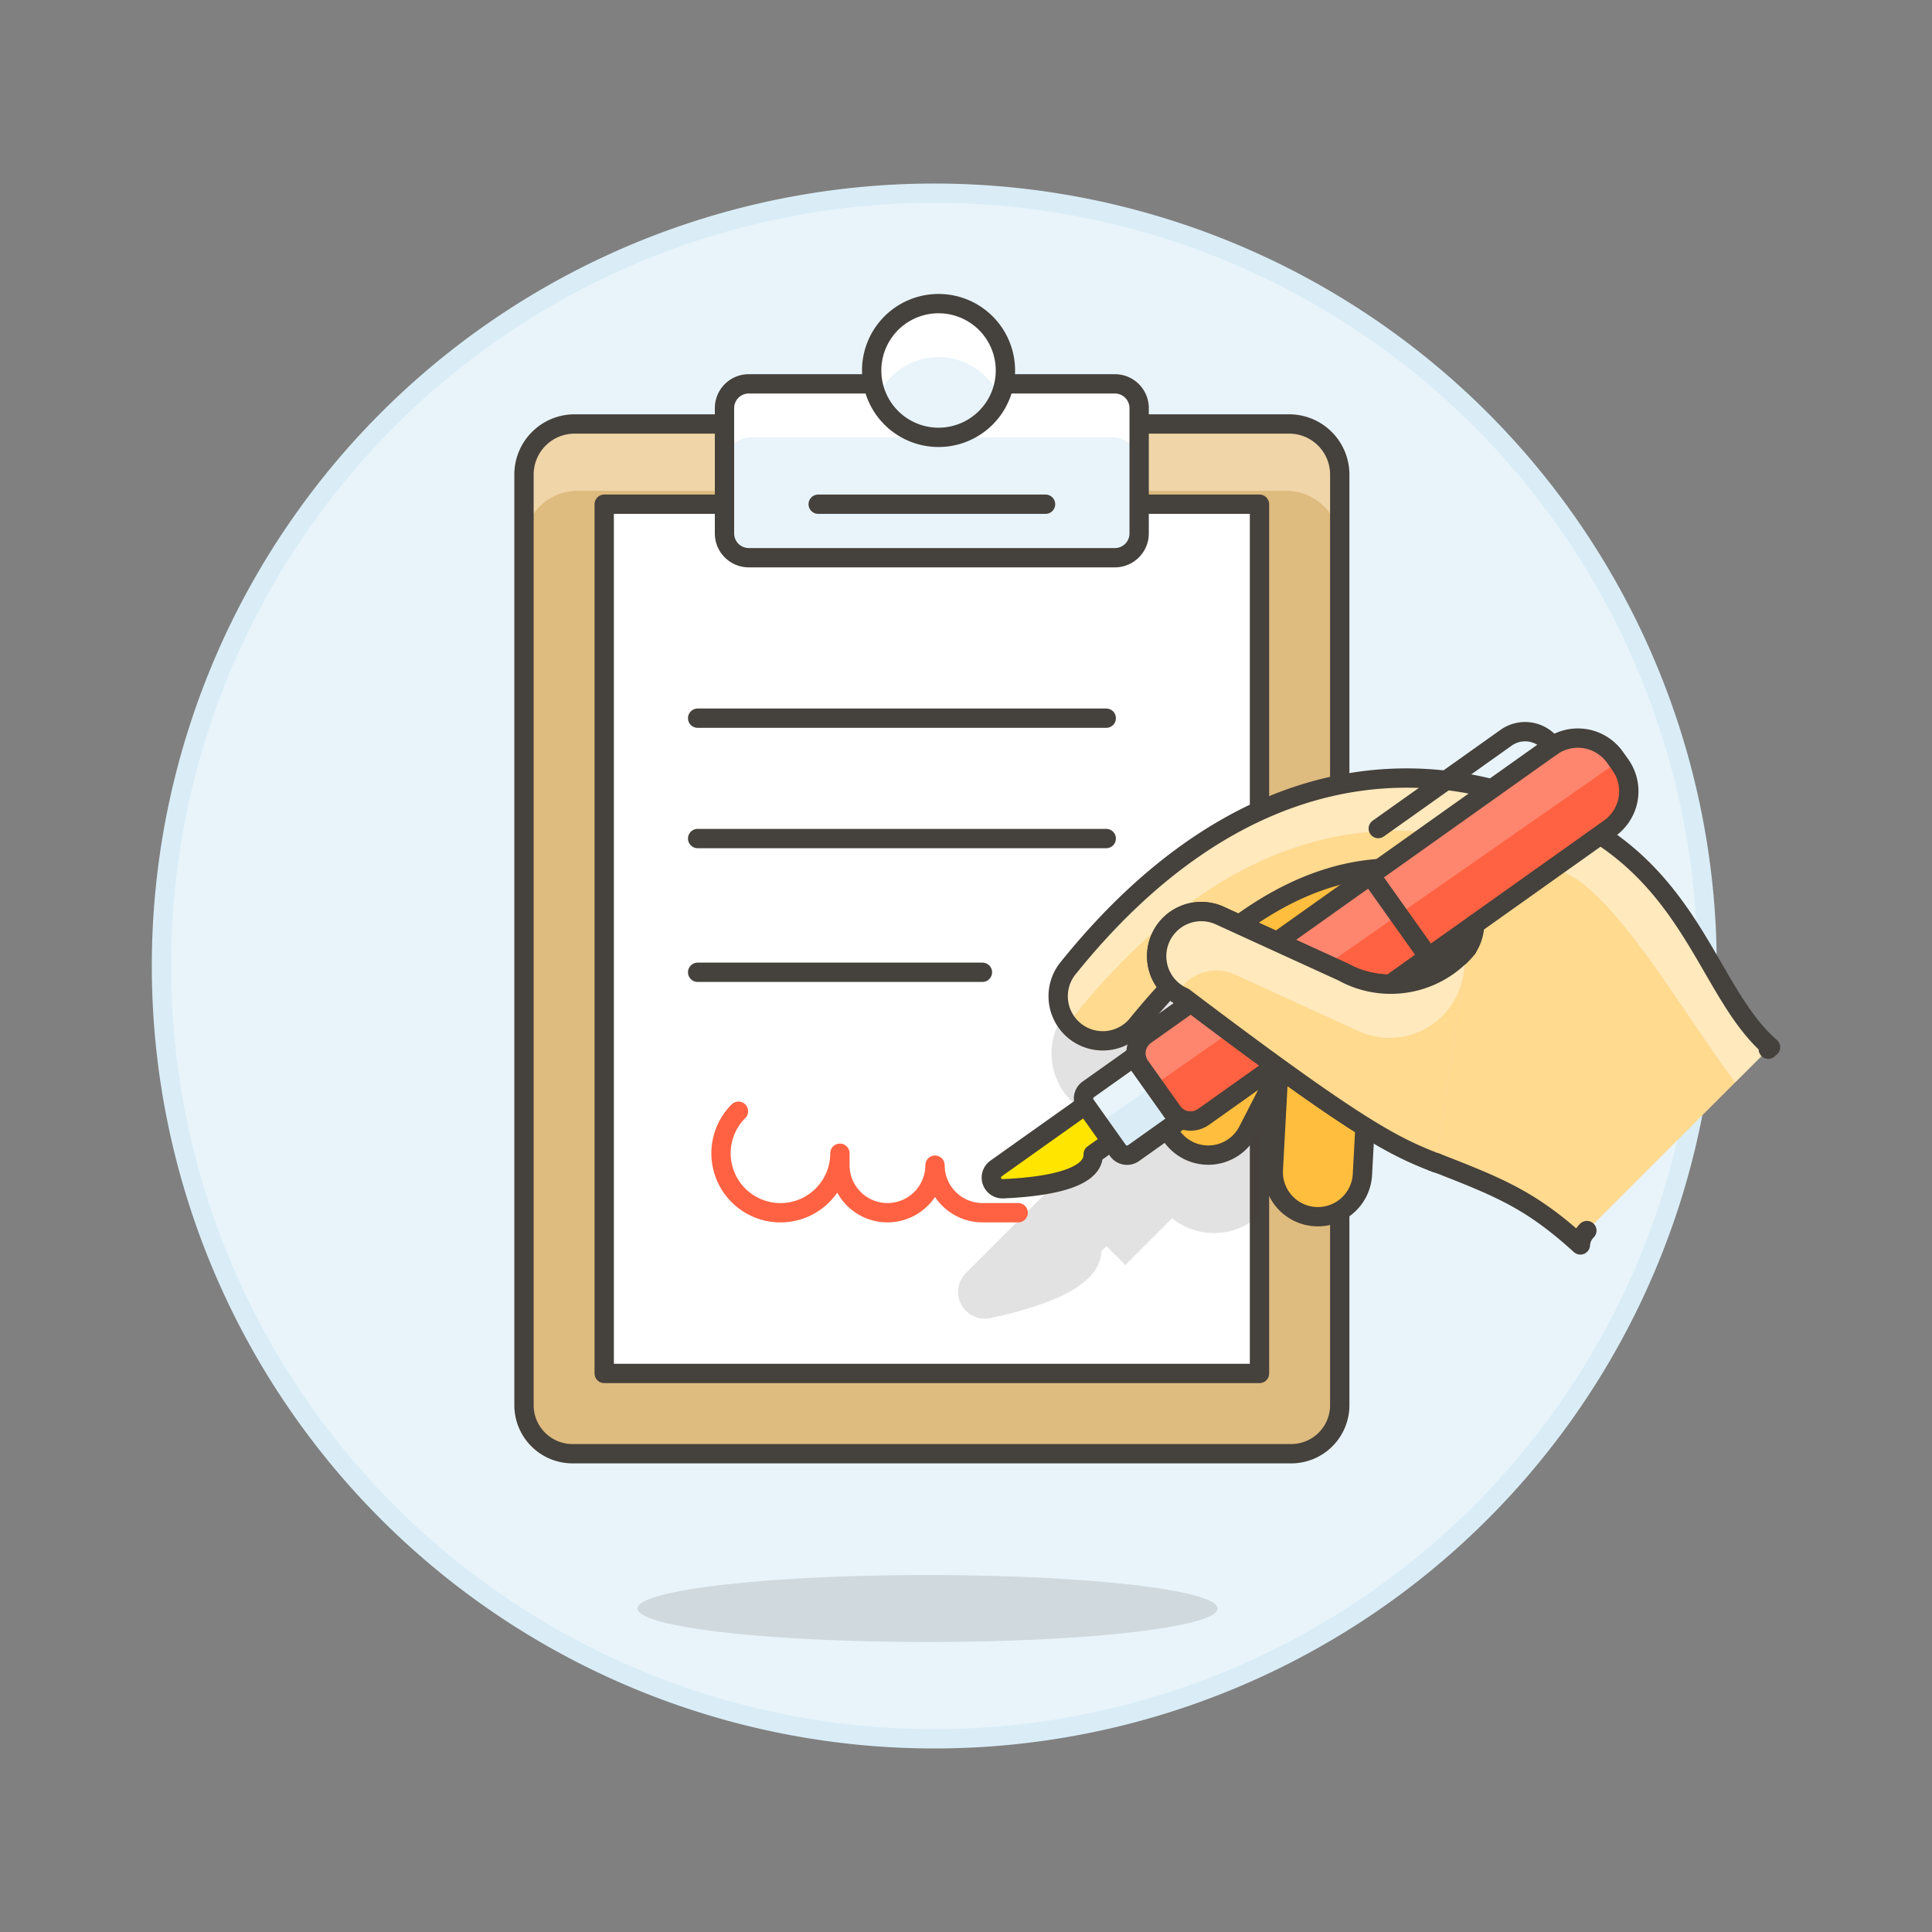 <svg viewBox="0 0 400 400" xmlns="http://www.w3.org/2000/svg" id="Document-Sign-3--Streamline-Free-Illustrations" height="400" width="400">
  <rect x="0" y="0" width="400" height="400" fill="#808080" stroke="none"/>
  <desc>
    Document Sign 3 Streamline Illustration: https://streamlinehq.com
  </desc>
  <g>
    <path d="M33.432 200a160 160 0 1 0 320 0 160 160 0 1 0 -320 0Z" fill="#e8f4fa" stroke="#daedf7" stroke-linecap="round" stroke-linejoin="round" stroke-width="4"></path>
    <path d="m267.336 300.976 -148.8 0a10.048 10.048 0 0 1 -10.048 -10.048l0 -192.676a10.476 10.476 0 0 1 10.476 -10.472l147.94 0a10.472 10.472 0 0 1 10.476 10.472l0 192.676a10.048 10.048 0 0 1 -10.044 10.048Z" fill="#debb7e" stroke-width="1"></path>
    <path d="m266.904 87.78 -147.944 0a10.476 10.476 0 0 0 -10.476 10.472l0 14.448a11.076 11.076 0 0 1 11.076 -11.076l146.744 0A11.076 11.076 0 0 1 277.38 112.7l0 -14.448a10.472 10.472 0 0 0 -10.476 -10.472Z" fill="#f0d5a8" stroke-width="1"></path>
    <path d="m267.336 300.976 -148.8 0a10.048 10.048 0 0 1 -10.048 -10.048l0 -192.676a10.476 10.476 0 0 1 10.476 -10.472l147.94 0a10.472 10.472 0 0 1 10.476 10.472l0 192.676a10.048 10.048 0 0 1 -10.044 10.048Z" fill="none" stroke="#45413c" stroke-linecap="round" stroke-linejoin="round" stroke-width="4"></path>
    <path d="m125.096 104.392 135.668 0 0 179.968 -135.668 0Z" fill="#ffffff" stroke="#45413c" stroke-linecap="round" stroke-linejoin="round" stroke-width="4"></path>
    <path d="m144.44 148.692 84.596 0" fill="none" stroke="#45413c" stroke-linecap="round" stroke-linejoin="round" stroke-width="4"></path>
    <path d="m144.44 173.612 84.596 0" fill="none" stroke="#45413c" stroke-linecap="round" stroke-linejoin="round" stroke-width="4"></path>
    <path d="m144.44 201.3 58.96 0" fill="none" stroke="#45413c" stroke-linecap="round" stroke-linejoin="round" stroke-width="4"></path>
    <path d="m155.04 79.472 75.784 0a5.024 5.024 0 0 1 5.024 5.024l0 25.944a5.028 5.028 0 0 1 -5.028 5.028l-75.776 0A5.028 5.028 0 0 1 150 110.44l0 -25.944a5.024 5.024 0 0 1 5.04 -5.024Z" fill="#e8f4fa" stroke-width="1"></path>
    <path d="m230.82 79.472 -75.776 0A5.028 5.028 0 0 0 150 84.5l0 11.6a5.54 5.54 0 0 1 5.54 -5.54l74.772 0a5.54 5.54 0 0 1 5.536 5.54l0 -11.6a5.028 5.028 0 0 0 -5.028 -5.028Z" fill="#ffffff" stroke-width="1"></path>
    <path d="m155.04 79.472 75.784 0a5.024 5.024 0 0 1 5.024 5.024l0 25.944a5.028 5.028 0 0 1 -5.028 5.028l-75.776 0A5.028 5.028 0 0 1 150 110.44l0 -25.944a5.024 5.024 0 0 1 5.04 -5.024Z" fill="none" stroke="#45413c" stroke-linecap="round" stroke-linejoin="round" stroke-width="4"></path>
    <path d="m169.396 104.392 47.072 0" fill="none" stroke="#45413c" stroke-linecap="round" stroke-linejoin="round" stroke-width="4"></path>
    <path d="M180.472 76.704a13.844 13.844 0 1 0 27.688 0 13.844 13.844 0 1 0 -27.688 0Z" fill="#e8f4fa" stroke-width="1"></path>
    <path d="M194.316 73.936a13.836 13.836 0 0 1 12.676 8.308 13.844 13.844 0 1 0 -25.352 0 13.836 13.836 0 0 1 12.676 -8.308Z" fill="#ffffff" stroke-width="1"></path>
    <path d="M180.472 76.704a13.844 13.844 0 1 0 27.688 0 13.844 13.844 0 1 0 -27.688 0Z" fill="none" stroke="#45413c" stroke-linecap="round" stroke-linejoin="round" stroke-width="4"></path>
    <path d="m260.768 166.048 -39.4 42.68a13.852 13.852 0 0 0 0.8 19.56 13.6 13.6 0 0 0 5.972 3.2l-12.8 12.8 1.96 1.96 -17.3 17.296a5.548 5.548 0 0 0 3.856 9.476 5.976 5.976 0 0 0 1.2 -0.124c15.16 -3.224 22.872 -7.88 22.96 -13.856l1.048 -1.048 3.916 3.916 9.684 -9.68a14 14 0 0 0 2.188 1.444 13.86 13.86 0 0 0 15.96 -2.108Z" fill="#45413c" opacity=".15" stroke-width="1"></path>
    <path d="m251.224 199.576 48.5 18.092 20.4 -32.72 -52.736 -14.24 -16.164 28.868z" fill="#ffbe3d" stroke-width="1"></path>
    <path d="m328.544 254.8 37.56 -37.56a4.4 4.4 0 0 1 0.464 -0.4c-12.572 -10.912 -15.676 -34 -39.852 -46.648 -31.832 -16.62 -71.2 -12.656 -105.776 30.524a9.24 9.24 0 0 0 14.372 11.6c2.288 -2.836 4.588 -5.468 6.892 -7.936a9.2 9.2 0 0 0 2.864 2.068c36.18 27.392 43.472 30.872 52.344 34.32 13.684 5.32 19.728 7.888 29.788 16.996a4.6 4.6 0 0 1 1.344 -2.964Zm-24.8 -58.468A20.516 20.516 0 0 1 278 201.2l-21.384 -9.8c12.484 -9.14 25.08 -12.952 37.628 -11.316 10.672 1.388 13.144 10.828 9.512 16.232Z" fill="#ffda8f" stroke-width="1"></path>
    <path d="m359.244 224.08 6.86 -6.856a4.4 4.4 0 0 1 0.464 -0.4c-12.572 -10.912 -15.676 -34 -39.852 -46.648 -31.832 -16.62 -71.2 -12.656 -105.776 30.524a9.272 9.272 0 0 0 0.028 11.644 9.24 9.24 0 0 1 0.936 -1.44c34.58 -43.2 70.652 -45.94 102.768 -29.88 10.676 5.332 25 30.484 34.572 43.056Z" fill="#ffe9bd" stroke-width="1"></path>
    <path d="M131.996 333.028a60.048 6.928 0 1 0 120.096 0 60.048 6.928 0 1 0 -120.096 0Z" fill="#45413c" opacity=".15" stroke-width="1"></path>
    <path d="M152.888 230.072a12.308 12.308 0 1 0 21.008 8.7l0 2.464a9.844 9.844 0 0 0 19.688 0 9.844 9.844 0 0 0 9.844 9.844l7.372 0" fill="none" stroke="#ff6242" stroke-linecap="round" stroke-linejoin="round" stroke-width="4"></path>
    <path d="M274.98 203.352a9.236 9.236 0 0 1 8.724 9.724l-1.624 30a9.238 9.238 0 1 1 -18.448 -1l1.624 -30a9.24 9.24 0 0 1 9.724 -8.724Z" fill="#ffbe3d" stroke="#45413c" stroke-linecap="round" stroke-linejoin="round" stroke-width="4"></path>
    <path d="M265.436 200.472a9.24 9.24 0 0 1 3.812 12.496l-11.028 21.456a9.24 9.24 0 0 1 -16.308 -8.684l11.028 -21.456a9.236 9.236 0 0 1 12.496 -3.812Z" fill="#ffbe3d" stroke="#45413c" stroke-linecap="round" stroke-linejoin="round" stroke-width="4"></path>
    <path d="M366.104 217.224a4.4 4.4 0 0 1 0.464 -0.4c-12.572 -10.912 -15.676 -34 -39.852 -46.648 -31.832 -16.62 -71.2 -12.656 -105.776 30.524a9.24 9.24 0 0 0 14.372 11.6c2.288 -2.836 4.588 -5.468 6.892 -7.936a9.2 9.2 0 0 0 2.864 2.068c36.18 27.392 43.472 30.872 52.344 34.32 13.684 5.32 19.728 7.888 29.788 16.996a4.6 4.6 0 0 1 1.344 -2.972m-24.8 -58.468A20.516 20.516 0 0 1 278 201.2l-21.384 -9.8c12.484 -9.14 25.08 -12.952 37.628 -11.316 10.672 1.388 13.144 10.828 9.512 16.232Z" fill="none" stroke="#45413c" stroke-linecap="round" stroke-linejoin="round" stroke-width="4"></path>
    <path d="M295.756 198.152 283.72 181.2l37.5 -26.64a9.424 9.424 0 0 1 13.144 2.224l1.12 1.576a9.424 9.424 0 0 1 -2.228 13.144Z" fill="#ff6242" stroke-width="1"></path>
    <path d="M334.992 157.7c-0.028 -0.04 -0.04 -0.08 -0.068 -0.12a9.568 9.568 0 0 0 -14.492 -2.456L283.72 181.2l5.816 8.184Z" fill="#ff866e" stroke-width="1"></path>
    <path d="M295.756 198.152 283.72 181.2l37.5 -26.64a9.424 9.424 0 0 1 13.144 2.224l1.12 1.576a9.424 9.424 0 0 1 -2.228 13.144Z" fill="none" stroke="#45413c" stroke-linecap="round" stroke-linejoin="round" stroke-width="4"></path>
    <path d="m285.356 171.544 26.356 -18.724a6.8 6.8 0 0 1 9.664 1.636" fill="none" stroke="#45413c" stroke-linecap="round" stroke-linejoin="round" stroke-width="4"></path>
    <path d="m224.748 228.764 -18.52 13.156a2.308 2.308 0 0 0 1.404 4.196c7.764 -0.32 18.86 -1.728 18.7 -7.144l3.764 -2.676Z" fill="#ffe500" stroke="#45413c" stroke-linecap="round" stroke-linejoin="round" stroke-width="4"></path>
    <path d="m231.436 238.176 -6.688 -9.412a2.308 2.308 0 0 1 0.544 -3.2l9.416 -6.688 9.36 13.2 -9.412 6.688a2.312 2.312 0 0 1 -3.22 -0.588Z" fill="#daedf7" stroke-width="1"></path>
    <path d="m238.868 224.716 -4.164 -5.86 -9.412 6.688a2.308 2.308 0 0 0 -0.544 3.2l2.756 3.88Z" fill="#e8f4fa" stroke-width="1"></path>
    <path d="m231.436 238.176 -6.688 -9.412a2.308 2.308 0 0 1 0.544 -3.2l9.416 -6.688 9.36 13.2 -9.412 6.688a2.312 2.312 0 0 1 -3.22 -0.588Z" fill="none" stroke="#45413c" stroke-linecap="round" stroke-linejoin="round" stroke-width="4"></path>
    <path d="m242.732 230.152 -6.688 -9.412a4.62 4.62 0 0 1 1.092 -6.44l46.584 -33.1 12.036 16.944 -46.584 33.1a4.62 4.62 0 0 1 -6.44 -1.092Z" fill="#ff6242" stroke-width="1"></path>
    <path d="m238.868 224.716 50.668 -35.324 -5.816 -8.192 -46.584 33.1a4.616 4.616 0 0 0 -1.092 6.44Z" fill="#ff866e" stroke-width="1"></path>
    <path d="m242.732 230.152 -6.688 -9.412a4.62 4.62 0 0 1 1.092 -6.44l46.584 -33.1 12.036 16.944 -46.584 33.1a4.62 4.62 0 0 1 -6.44 -1.092Z" fill="none" stroke="#45413c" stroke-linecap="round" stroke-linejoin="round" stroke-width="4"></path>
    <path d="M303.756 196.316A20.516 20.516 0 0 1 278 201.2l-25.256 -11.548a9.24 9.24 0 1 0 -7.688 16.8c36.18 27.392 43.472 30.872 52.344 34.32" fill="#ffcebf" stroke-width="1"></path>
    <path d="m255.64 201.756 25.256 11.548A15.456 15.456 0 0 0 303 201.6l0.756 -5.292A20.516 20.516 0 0 1 278 201.2l-25.256 -11.548a9.228 9.228 0 0 0 -8.988 16.048 9.2 9.2 0 0 1 11.884 -3.944Z" fill="#ffdcd1" stroke-width="1"></path>
    <path d="M303.756 196.316A20.516 20.516 0 0 1 278 201.2l-25.256 -11.548a9.24 9.24 0 1 0 -7.688 16.8c36.18 27.392 43.472 30.872 52.344 34.32" fill="none" stroke="#45413c" stroke-linecap="round" stroke-linejoin="round" stroke-width="4"></path>
    <path d="M303.756 196.316A20.516 20.516 0 0 1 278 201.2l-25.256 -11.548a9.24 9.24 0 1 0 -7.688 16.8c36.18 27.392 43.472 30.872 52.344 34.32" fill="#ffda8f" stroke-width="1"></path>
    <path d="m255.64 201.756 25.256 11.548A15.456 15.456 0 0 0 303 201.6l0.756 -5.292A20.516 20.516 0 0 1 278 201.2l-25.256 -11.548a9.228 9.228 0 0 0 -8.988 16.048 9.2 9.2 0 0 1 11.884 -3.944Z" fill="#ffe9bd" stroke-width="1"></path>
    <path d="M303.756 196.316A20.516 20.516 0 0 1 278 201.2l-25.256 -11.548a9.24 9.24 0 1 0 -7.688 16.8c36.18 27.392 43.472 30.872 52.344 34.32" fill="none" stroke="#45413c" stroke-linecap="round" stroke-linejoin="round" stroke-width="4"></path>
  </g>
</svg>